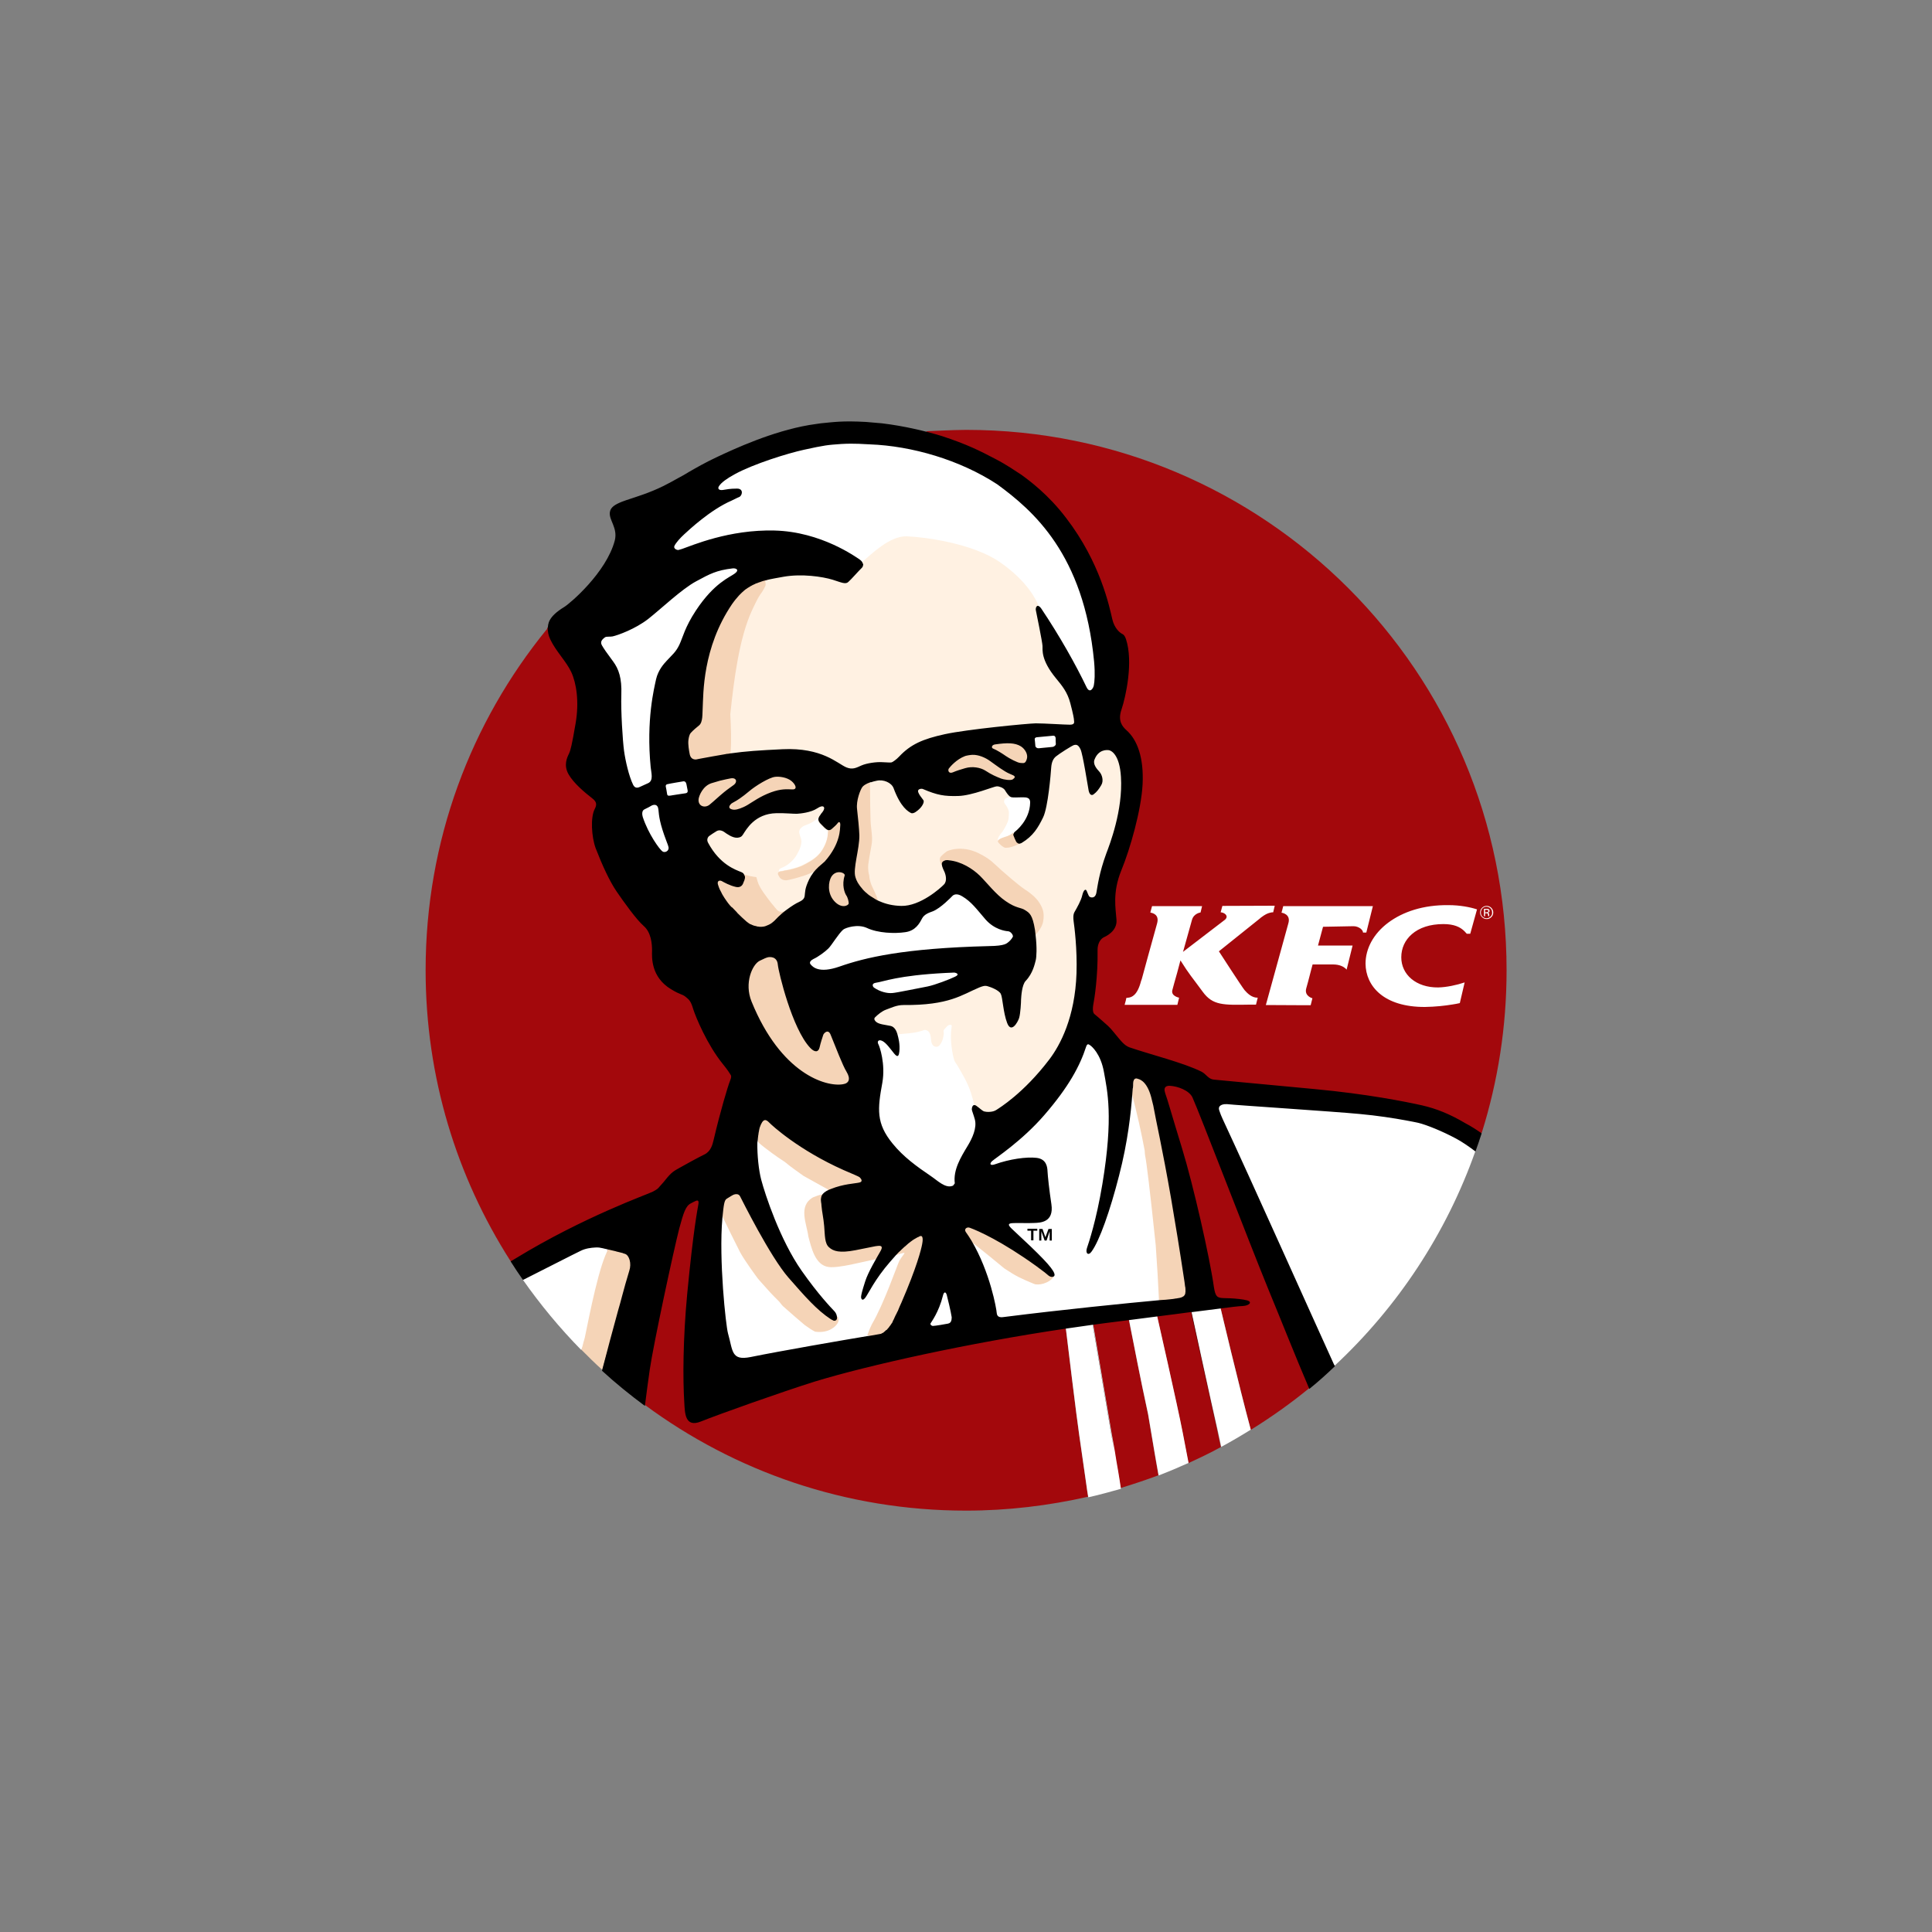 <?xml version="1.0" encoding="UTF-8"?> <svg xmlns="http://www.w3.org/2000/svg" xmlns:xlink="http://www.w3.org/1999/xlink" version="1.1" id="Layer_1" x="0px" y="0px" viewBox="0 0 1000 1000" style="enable-background:new 0 0 1000 1000;" xml:space="preserve"><rect x="0" y="0" width="1000" height="1000" fill="#808080" stroke="none"/> <style type="text/css"> .st0{fill:#A3080C;} .st1{fill:#FFF1E2;} .st2{fill:#FFFFFF;} .st3{fill:#F5D4B7;} </style> <g> <path class="st0" d="M500.1,222.5c-6.7,0-19.8,0.7-20.4,0.7c2.5,0.7-196.3,102.7-196.3,101.6c-0.1,0.3-0.2,0.6-0.3,0.8 c-39.4,48.3-62.8,109.5-62.8,176.6c0,55.4,16.1,106.9,43.8,150.3c0.2-0.1,70.6,68.1,69.7,74.7c46.5,34.4,104,54.7,166.2,54.7 c21.7,0,42.9-2.6,63.2-7.2c-0.4-2.2-0.7-4.4-1-6.6l-3.7-25.8c-1.1-7.1-6.9-55-6.9-55v-0.2l6.1-2.4c0,0,8.1,0.3,7.9,0.3 c0,0,8.2,48.2,9.6,56.6l1.5,8.9c0.6,3.5,1.1,7.1,1.9,10.8c0.5,3,1,6,1.4,8.9c6.6-2,13.2-4.2,19.6-6.6c-1-5.5-2-11.1-2.1-12 l-3.3-19.6c-4.4-20.2-7.1-35.2-9.2-45.2c-0.3-1.5-0.8-4-0.8-4l6.3-2.5l8.3,0.7c0,0,10.6,46.5,13.3,60.6l3,15.7 c5.7-2.6,11.4-5.3,16.8-8.3l-1.7-8c-0.2-0.8-0.4-1.7-0.6-2.8c-3.5-15.7-13-59.5-13-59.5l7.6-3l7.4,1.1h0.1c0,0,9.6,40.3,15.7,63.3 c10.6-6.6,20.8-13.8,30.4-21.7c0,0,88.6-132.6,89.2-132.2c8.3-26.5,12.8-54.7,12.8-83.9C779.9,347.8,654.6,222.5,500.1,222.5 L500.1,222.5z"></path> <path class="st1" d="M570.1,361.8c0,0-35-65.9-49.2-75.8c-14.2-9.9-37.7-16.1-53.9-14c-20.6,2.6-67.7,27.5-70.9,28.4 c0,0.2-17.5,21.9-22.1,44.2c-1,4.9-19.1,84.1-19.1,84.1l34.4,99.4l122.6,58.5l45-48.9c0,0,5.7-48.4,17.8-84.7 c12.1-36.3,8.3-56,8.3-56L570.1,361.8L570.1,361.8z"></path> <path class="st2" d="M718.5,477.6c-7.6,5.7-11.7,13.4-11.7,21.2c0.1,11.5,9.3,22.5,30.8,22.4c5.3-0.1,10.1-0.6,14.3-1.3 c1.2-0.2,2.5-0.4,3.7-0.7l2.5-10.7c-4.2,1.4-9.4,2.5-13.7,2.6c-11.5,0.1-19.1-6.7-19.1-15.6c0-4.7,1.9-8.9,5.5-12 c3.8-3.3,9.3-5.2,16.3-5.2c5.5,0,8.7,1.5,10.9,3.7c0.4,0.4,0.8,0.9,1.2,1.3h1.8l3.5-12.6c-3.6-1.2-9-2.2-14.6-2.2 C736.6,468.3,726,472,718.5,477.6L718.5,477.6z M733.8,575.2c-35.7-10.8-108.9-8.3-108.9-8.3l59.8,141.1c0,0,5.6-2.8,6.2-1.2 c32.5-30.3,57.7-68.3,72.8-111.1C762.7,594.7,769.5,586,733.8,575.2L733.8,575.2z M545.1,380.7c-2.1,0.2-7.9,0.8-8.5,0.8 c-1.1,0.2-1.1,0.8-1,1.3c0.1,0.5,0.2,2.4,0.3,3.2c0.1,0.8,0.9,1.3,1.8,1.2c0.9-0.1,6.4-0.6,7.2-0.7c0.8-0.1,1.6-0.8,1.6-1.5 c0-0.7,0-2.4,0-3.1S545.9,380.6,545.1,380.7L545.1,380.7z M420,425.8c-2,1.1-3.4,1.3-4.3,1.9s-2.3,1.6-2,3.4c0.4,1.9,0.9,2.5,1.1,4 c0.2,1.5-0.5,4-2.2,7c-1.6,3-4.3,5.1-5.8,6c-1.5,0.9-2.4,1.1-3.2,1.6c-0.2,0.1-0.3,0.6-0.6,1.5l0,0c0.1-0.1,0.2-0.2,0.4-0.2 c0.3-0.1,1-0.2,1.6-0.3c0.6-0.1,1-0.2,1.2-0.3c0.2,0,1.6-0.2,1.8-0.3c0.2-0.1,4.3-0.9,6.8-2.1c2.5-1.2,6.9-3.3,9.4-6.4 c1.9-2.2,4.1-6.3,4.3-10.3c0.1-0.8,0.1-1.3,0.1-1.3l0,0c0.1,0,0.1,0,0.1,0c-0.4,0-0.8-0.2-1.1-0.4c-0.7-0.5-1.2-0.9-3.3-3.1 c-1.3-1.4-1.2-2.5-0.5-3.7l-0.1,0.1C423.2,423.6,422,424.7,420,425.8L420,425.8z M522.8,412.6c0,0-1.1,0.1-1.5,0.3 c-0.3,0.1-0.9,0.3-1.3,0.9c-0.4,0.6-0.5,1.5,0.3,2.5c0.8,1,2,2.9,1.9,4.6c-0.1,0.7,0.1,3-0.7,4.7c-0.8,1.9-1.9,3.8-2.5,4.7 c-0.4,0.5-2.2,2.5-2.5,3.9c-0.1,0.3,0,0.6,0.1,1l0,0c0,0,0,0,0,0.1c0.1-0.1,0.1-0.2,0.2-0.3c0.4-0.5,1.3-1,3-1.5 c2.1-0.7,3.6-1.5,4.8-2.4c-0.2,0.2-0.2,0.3-0.3,0.6c0.1-0.3,0.3-0.6,0.5-0.8c0.6-0.6,8.9-6.1,9.2-15.1c0.1-3.4-4.3-3.8-6.1-3.9 C526.5,411.7,523.9,412.9,522.8,412.6C522.9,412.6,522.9,412.6,522.8,412.6C522.8,412.6,522.8,412.6,522.8,412.6 C522.9,412.6,522.8,412.6,522.8,412.6L522.8,412.6z M434.5,474.7c0,0,32.9,10.2,48.7-8.1c15.7-18.3,43,9.7,44.7,18 c1.7,8.3-40.9,31.2-53.8,31.7c-12.9,0.4-64-6.4-64-11.6C410.1,499.4,434.5,474.7,434.5,474.7L434.5,474.7z M569.7,343.7 c-5.2-55.6-30.8-83.5-49.2-96.9c-19.3-12.8-65.2-23.9-86.9-22.9c-25.6,1.2-84.6,29.1-86.9,31.1c-2.2,2-41.8,68.2-36.9,80 c4.9,11.8,11.9,67.7,14.1,72.2c0.7,1.3,12,37.7,19.4,36.4c7.5-1.3,14.5-34.5,14.2-37.1c-1-7.3-14.3-40.3-13.2-45 c1.1-4.7,36.5-60.2,39.1-62.2c1.8-1.3,62.7-8.9,63.1-8.4c0,0,0-0.1-0.1-0.1l0,0c4.3-3.7,14.1-13.5,22.9-13.2 c8.8,0.3,34,3.5,48.3,13.4c14.3,9.9,18.7,19.6,19.9,22.3c0,0,0,0-0.1,0c0.5,0.1,20.3,45.1,26.1,45.3 C567.5,358.8,570.4,350.4,569.7,343.7L569.7,343.7z M314.9,646.5c1.1,0.2,2.2,0.5,3.4,0.8c-2.5-0.6-5.3-1.2-6.9-1.6 c-0.8-0.2-2-0.3-3.4-0.3c-2.4,0.1-5.3,0.5-7.6,1.7c-3,1.5-22,11.1-29.9,15.1c9.1,13,19.3,25.3,30.4,36.6 c0.7-2.9,13.2-15.9,14.9-23.5C318.2,664.7,312.2,650.9,314.9,646.5L314.9,646.5z M631.7,676.8l-15,1.9c0,0,10.8,49.8,13.7,62.2 l1.7,8c5.2-2.8,10.3-5.8,15.3-8.9C641.2,717.2,631.7,676.8,631.7,676.8L631.7,676.8L631.7,676.8z M612.2,741.6 c-2.7-14-13.3-60.6-13.3-60.6s14.1-3.7,17.4-11.8c3.3-8.1-4.2-20.5-4.6-25.5c-1.5-14.7-7.3-74.6-16.7-87 c-5.5-7.2-30.7-21.5-32.7-21.4c-9,0.4-27.2,39.9-42.4,43.5c-10.1,2.4-17.3-7.4-15.6-6.7c-0.1,0-0.1-0.1-0.1-0.1s0-1.1-1.7-6.5 s-5.2-10.9-5.9-12.2c-0.6-1.3-2.6-4-2.6-4.3c-0.1-0.3-0.7-2.1-1.2-5.3c-1-6.2-0.5-10.5-0.4-10.8c0-0.4,0.2-1.5,0.2-1.7 c0.1-0.2-0.1-0.7-0.3-0.7c-0.3-0.1-1.1-0.2-2,0.6c-1.7,1.8-1.9,2.1-1.9,2.4c-0.1,0.3,0.1,0.8,0.1,1.5c-0.2,2-0.6,3.5-1.4,4.9 c-0.9,1.5-1.5,2-2.7,1.9c-1.2-0.1-2.3-1.1-2.5-3.7s-0.7-3.5-1.2-4.1s-1.7-1-2.1-0.9c-0.4,0-0.7,0.3-3.5,1c-2.7,0.7-7,0.9-7.6,1 c-0.7,0.1-3,0.3-3,0.3c0.5,1.9-9.9-1-11.7,0.4c-3.6,2.9-5.3,21.5-7,31.1c0,0,0,0,0,0.1l-58.7,6l-20.5,47.8c0,0,6.2,94.6,6.2,96 c0,1.5,129.9-28.2,129.9-28.2l49-1.1c0,0,0,0.1,0,0.1c0.3,2.8,5.8,47.9,6.9,55l3.7,25.8c0.3,2.2,0.6,4.4,1,6.6 c5.7-1.3,11.3-2.8,16.9-4.4c-0.4-2.9-0.9-5.8-1.4-8.9c-0.7-3.7-1.2-7.2-1.8-10.8l-1.6-8.9c-1.4-8.4-9.6-56.6-9.6-56.6l8.6-5.5 l9.9,3c0.3,1.2,0.5,2.5,0.8,4c2,10,4.8,25,9.2,45.2l3.3,19.6c0.1,0.8,1.1,6.5,2.1,12c5.2-2,10.4-4.2,15.5-6.5L612.2,741.6 L612.2,741.6z M771.5,474.4c-0.6,0.6-1.3,0.9-2.1,0.9c-0.8,0-1.5-0.3-2.1-0.9c-0.6-0.6-0.8-1.3-0.8-2.1c0-0.8,0.3-1.5,0.8-2.1 c0.6-0.6,1.2-0.9,2.1-0.9c0.8,0,1.5,0.3,2.1,0.9c0.6,0.6,0.8,1.3,0.8,2.1C772.4,473.1,772.1,473.8,771.5,474.4L771.5,474.4z M769.9,472.1c-0.1,0.1-0.3,0.1-0.6,0.1h-0.6v-1.3h0.6c0.4,0,0.6,0.1,0.8,0.1c0.2,0.1,0.2,0.3,0.2,0.6 C770.4,471.8,770.2,472,769.9,472.1L769.9,472.1z M771,471.5c0-0.4-0.2-0.8-0.6-1c-0.2-0.1-0.6-0.1-1-0.1h-1.3v3.8h0.6v-1.5h0.5 c0.3,0,0.6,0.1,0.7,0.1c0.2,0.2,0.3,0.4,0.3,0.8v0.3l0.1,0.1v0.1c0,0,0,0,0,0.1h0.6v-0.1c-0.1,0-0.1-0.1-0.1-0.2v-0.3v-0.3 c0-0.2-0.1-0.4-0.2-0.6c-0.1-0.2-0.3-0.3-0.6-0.3c0.2-0.1,0.4-0.1,0.6-0.2C770.9,472,771,471.8,771,471.5L771,471.5z M771.9,469.9 c-0.7-0.7-1.5-1-2.4-1c-1,0-1.7,0.3-2.4,1c-0.7,0.7-1,1.5-1,2.4c0,1,0.3,1.7,1,2.4c0.7,0.7,1.5,1,2.4,1c1,0,1.7-0.3,2.4-1 c0.7-0.7,1-1.5,1-2.4C772.9,471.3,772.5,470.5,771.9,469.9L771.9,469.9z M644.2,512.5c-1.3-1.5-13.3-20.1-13.3-20.1l21.1-16.9 l0.7-0.6c1-0.8,1.9-1.3,2.6-1.7c2.2-1.1,3.7-1,3.7-1l0.8-3.4l-27.1,0.1l-0.7,2.6l-0.2,0.7c1.9,0.1,4.4,1.8,2.3,3.8 c-0.3,0.2-21.8,16.7-21.8,16.7l0.2-0.6L617,476c1-3.3,4.4-3.7,4.4-3.7l0.8-3.3h-25.9l-0.7,2.6l-0.2,0.7c1.2,0.3,4.8,1,3.5,5.7 c-8.7,31.2-7.6,28.1-8.3,29.8c-1.9,7.4-4.8,8.4-6.6,8.6c-0.4,0.1-0.7,0.1-1,0.1l-0.3,1.4l-0.6,2.2H606h3.4l0.9-3.7 c0,0-4.3-0.8-3.5-3.9c0.4-1.6,1.5-5.5,2.5-9c0.9-3.4,1.7-6.4,1.7-6.4c4.7,7.5,5.8,8.4,11.5,16.2c5.2,7.2,10.8,6.9,24.2,6.7 c1.1,0,2.2,0,3.4,0l0.9-3.6C647.9,516.5,645.5,514,644.2,512.5L644.2,512.5z M700.6,479.4c1.5,0,2.8,0.6,3.7,1.3 c0.7,0.6,1.2,1.3,1.2,2h1.7l3.4-13.7h-46.4l-0.7,2.7l-0.2,0.7c0,0,5.1,0.6,3.5,5.7l-11.6,42.1l19.7,0.1h3.5l0.9-3.6 c0,0-4.3-1.1-3.2-5.1c0.1-0.2,1.7-6.2,2.6-9.8c0.4-1.6,0.7-2.6,0.7-2.6h10.6c1.7,0,3.1,0.3,4.1,0.7c2.1,0.8,2.9,2,2.9,2l3.1-12.5 h-17.9l1.9-7.1l0.7-2.6L700.6,479.4L700.6,479.4z"></path> <path class="st3" d="M329.4,652c1.9-6.9-13.4-5.3-14.4-5.6c-4.7,7.6-9.8,33.7-12.3,45.9c-0.4,1.3-1,3.6-1.7,6.4 c3.5,3.5,7,7,10.7,10.3C314.3,698.9,328.9,653.9,329.4,652L329.4,652z M514.8,383.3c-10.8,1.6-26.6,10.5-25.9,16.9 c0.4,4,23,4.6,33.2,5.3c10.2,0.7,11.9-9,11.3-14.4C532.9,385.8,526.2,381.6,514.8,383.3L514.8,383.3z M588.7,556.9 c-5.4-0.6-2.9,8.1-2.9,9l0,0c2.7,10.2,5,20.5,6.7,29.7c0,0.9,0.1,1.7,0.2,2.4c0.8,4,2.4,17.1,5.5,46.5c0.7,9.8,1.3,20.1,1.7,28.7 c0.3,0,18.4,1,18.4,1s-0.7-25.3-6.4-57.1C606.3,585.4,597.9,557.9,588.7,556.9L588.7,556.9z M539.9,477.1c0.8-4.5-0.1-6.7-1.6-9.3 c-1.5-2.6-4.2-5.1-7.8-7.4c-3.5-2.3-11.4-9.3-12.1-9.9c-0.7-0.6-4.4-4.1-5.3-4.8c-0.9-0.7-2.6-2.1-6.4-4c-9.2-4.6-16.5-1.2-16.7-1 c-0.3,0.2-1.6,1.2-2.9,2.5c-1.3,1.2-0.3,3.5,0.2,4.4c0,0,48.5,35.6,48.6,36.4h0.1C535.8,483.9,539.2,480.8,539.9,477.1L539.9,477.1 z M519.8,433.3c-1.6,0.5-2.5,1-3,1.5c-0.1,0.1-0.1,0.2-0.2,0.3c-0.1,0.1-0.1,0.2-0.1,0.3v0.2c0,0.1,0.1,0.2,0.1,0.2 c0.1,0.1,0.1,0.2,0.2,0.3c0.1,0.1,0.1,0.1,0.1,0.2c0.1,0.1,0.2,0.2,0.3,0.3c0.1,0.1,0.1,0.1,0.2,0.2c0.1,0.1,0.3,0.2,0.4,0.4 c0.1,0.1,0.1,0.1,0.1,0.1c0.2,0.2,0.3,0.3,0.5,0.4c0.1,0,0.1,0.1,0.1,0.1c0.2,0.2,0.4,0.3,0.6,0.4l0,0c0.2,0.2,0.4,0.3,0.7,0.4 c0.2,0.2,0.6,0.2,1,0.2c0.4,0,0.8-0.1,1.4-0.1c1.7-0.3,3.9-1.2,5.7-2.1c0,0,0,0-0.1,0c-0.1,0.1-3.5-5.5-3.4-5.7 C523.5,431.9,522,432.7,519.8,433.3L519.8,433.3z M454.7,466.6c0.1,0.1,0.2,0.1,0.4,0.2c0,0-0.1,0-0.1-0.1c-0.7-0.7-0.7-0.9-1-1.9 c-0.3-1-0.9-2.2-1.2-3s-1.6-3.1-2.1-4.7c-0.5-1.6-0.7-2.5-0.8-4c-0.4-1.2-0.7-3.5-0.5-5.6c0.2-1.9,0.6-4,1.7-10.1 c0.8-4-0.4-8.6-0.5-12.8c-0.1-3.3-0.3-11.4-0.3-19.4l0,0c-0.6,0.2-72.8-15.3-72.3-15.4h0.1c0.6-6,0.2-14-0.1-20.1 c1.9-18.3,4.7-39.6,11.2-53.7c5-10.8,4.3-7.3,6.8-12.4c0.1-0.3,0.3-0.6,0.3-1c0-0.3-0.2-1.7-0.2-2.1l0,0 c-0.2,0.1-17.8-4.9-39.7,45.4c-9.2,21.1,3,73.7,3,73.7l19.1,6.4l12.4-6.7l29.4-6l12,5.8l-3.7,11.2l0,0c0,0,0,0.5-0.1,1.3 c-0.2,4-2.4,8.1-4.3,10.3c-2.5,3-6.9,5.2-9.4,6.4c-2.5,1.1-6.6,2-6.8,2c-0.2,0.1-1.6,0.2-1.8,0.3c-0.2,0-0.6,0.2-1.2,0.3 s-1.2,0.1-1.6,0.3c-0.2,0.1-0.3,0.2-0.4,0.2c-0.2,0.2-0.3,0.3-0.3,0.5v0.1c-0.1,0.2-0.1,0.3,0,0.5c0.1,0.6,0.8,1.4,0.8,1.6 c0.3,0.5,1.9,2,4.4,1.4c3.4-0.7,5.5-1.4,7.8-2.1s5.2-2,5.7-2.4c0.4-0.4,1.7-1.3,1.9-1.5l0,0c0.3-0.2,0.5-0.4,0.7-0.7 c0.1-0.1,0.2-0.2,0.3-0.3l0.1-0.1c0.4,4.7-5.3,18.9-5.3,18.9s-13.2,4.7-12.4,4.1l0,0c-1.1,0.5-2.6,1.1-4.3-0.2c0,0-1.6-1.8-3.5-4.2 c-1.1-1.5-2.4-3.1-3.5-4.7c-0.8-1.1-1.4-2.1-1.8-2.8c-0.8-1.4-1.2-2.3-1.3-2.9c0-0.1-0.1-0.1-0.1-0.1c-0.3-1-0.7-2.5-0.7-2.5 c-2.4-0.3-4.9-0.8-7.2-1.7c0,0,0,0.1,0.1,0.1c0.2,0.2-16.4,3.8-16.4,3.8l17.1,69.9c0,0,32,50.3,52,40.6c3-1.5,8.2-11.6,6.1-15.1 c-2.2-3.5-36.1-59.8-36.1-59.8S454.3,466.4,454.7,466.6L454.7,466.6z M519.8,656.5c6.3,4.2,8.4,5.1,15.3,8c2.2,1,7.9-0.1,10.4-3.8 c-0.1,0-0.1,0.1-0.1,0.1c0,0,0,0-0.1,0c-0.2,0.1-34.1-26.6-38.6-28.2c-1.6-0.6-10.2,2.6-9.2,4.2c1,1.5,5.2,5.8,5.3,6 C508.8,647.4,516.3,653.6,519.8,656.5L519.8,656.5z M447.6,607.3l-56.8-32.5c0,0,1.6,16.1,1.6,16.4l0,0c4.2,3.7,10.6,8.1,11.7,8.8 c0.4,0.2,3,2,3.6,2.6c0.7,0.7,7.7,5.7,8.3,6.1c0.5,0.3,8.1,4.5,12.6,7c0.2-0.1-3.2,2.6-3.1,2.6c-1.6,0.1-2.8,0.8-4.6,1.4 c-8,4.5-3.3,13.8-2.5,20.3c1.5,5.5,3.4,14.9,10.5,15.8c5.4,0.7,17.8-2.8,24.3-4c0.9-1.6,10.4-2.2,10.3-2.1c1.7-0.5,3.9-1.3,4.6-1.2 c0.4,0.1-1.5,2.1-2.6,4.1c-1.1,2.1-7.9,22.1-14.2,32.8c-2.1,4.4-1.1,2.6-2.4,5.7l0,0l12.8,2.9l20.7-52.5L447.6,607.3L447.6,607.3z M383.1,648.2c2.2,4.1,8.5,12.7,8.9,13.2c0.3,0.5,1.7,2,3.3,3.8c1.6,1.8,3,3.4,3.4,3.8c0.4,0.4,3.4,3.6,4.2,4.3 c0.8,0.7,1.7,2.2,2.4,2.8c2.2,2,10.5,9.2,11.3,9.8s4.7,3.3,5.5,3.4c7.1,0.9,10.6-3,11.3-4.2c0.7-1.1,0.8-1.6,0.4-3.3 c0,0.1-27.4-20.5-45.5-60c-0.7-1.5-7-9.2-12.8-4.6c-4.7,3.8-1.3,12.9-1.3,12.9v0.1C375.9,633.8,381.3,644.7,383.1,648.2 L383.1,648.2z"></path> <path d="M606.2,620.6c2,11.6,4.3,25.7,6.9,42.9c0.1,0.9,0.2,1.7,0.3,2.4c0,0.1,0.1,0.2,0.1,0.3c0.1,0.7,0.1,1.3,0.1,1.8 c0,0.1,0,0.1,0,0.1c0,0.2,0,0.5,0,0.7c-0.1,0.2-0.1,0.3-0.1,0.5c0,0.1,0,0.1,0,0.2c-0.1,0.3-0.2,0.7-0.4,0.9c0,0.1-0.1,0.1-0.1,0.1 c-0.1,0.2-0.3,0.4-0.5,0.5c-0.1,0.1-0.1,0.1-0.2,0.1c-0.2,0.2-0.5,0.3-0.8,0.4c-0.1,0.1-0.2,0.1-0.3,0.1c-0.2,0.1-0.5,0.2-0.8,0.2 c-0.2,0.1-0.4,0.1-0.6,0.1c-0.4,0.1-0.8,0.2-1.2,0.2c-0.8,0.2-2,0.3-2.9,0.4c-1.5,0.2-3.1,0.3-4.9,0.4c-17.6,1.6-52.1,5.1-79.7,8.6 c-0.5,0.1-1.1,0.1-1.6,0.2c-2.1,0.3-3.4-0.1-3.6-2.1c-0.1-2-3.4-21.1-13.1-37.5c-0.9-1.5-1.9-3-2.9-4.4c-1.1-1.6,0.6-2.8,2.1-2.2 c4.4,1.6,16.7,7.1,34.2,19.7c4.4,3.2,5.6,4.2,6.6,5.1c0.1,0.1,0.3,0.2,0.5,0.3c0.1,0.1,0.2,0.1,0.2,0.1c0.1,0.1,0.3,0.1,0.4,0.1 c0.1,0,0.2,0.1,0.2,0.1c0.2,0,0.3,0,0.5,0h0.2c0.2-0.1,0.4-0.1,0.6-0.2c0.4-0.3,0.6-0.7,0.3-1.6c-1.1-3.1-6.9-9.1-21.9-23 c-2.1-2-2.2-2.8,0.1-3c2.2-0.2,8.2,0.1,11.4-0.1c3.2-0.1,10.3-0.3,8.9-9.7c-1.1-7.2-1.9-14.7-2-17c-0.1-2.2-0.5-6.4-5.7-7 c-5.2-0.6-13.9,0.6-21.7,3.4c-2.1,0.7-2.9-0.2-1.3-1.7c1.6-1.5,15.3-10.3,27-23.8c12.8-14.8,18.5-25.6,21.7-35.5 c0.6-1.7,1.3-1.2,2-0.7c0.7,0.4,5.5,4.3,7.2,13.9c1.7,9.6,5,22.9-0.8,57.9c-3.2,19.2-7.1,30.5-8,33.2s0.7,4.2,2.4,1.8 c4.1-5.6,9.6-21.2,14.2-39.2c4.6-17.7,6.2-32.9,6.9-42.7l0,0c0.1-0.9,0.1-1.7,0.2-2.5l0.1-0.3c0.1-0.8,0.1-1.5,0.1-2.2 c0-0.4,0.1-0.7,0.1-1.1c0-0.1,0.1-0.2,0.1-0.2c0.1-0.1,0.1-0.3,0.1-0.4c0,0,0,0,0-0.1c0.1-0.2,0.2-0.3,0.3-0.4 c0.1-0.1,0.1-0.1,0.1-0.1c0.1-0.1,0.2-0.1,0.2-0.2c0.1-0.1,0.1-0.1,0.2-0.1c0.1,0,0.1,0,0.1,0c0.1,0,0.2-0.1,0.3-0.1 c0.1,0,0.1,0,0.1,0h0.1c0.1,0,0.1,0,0.1,0c0.3,0.1,0.7,0.2,1,0.3c0.9,0.3,4.9,1.5,7,11.2c0.1,0.4,0.2,0.8,0.3,1.2 c0,0.1,0.1,0.3,0.1,0.4c0.1,0.4,0.2,0.8,0.3,1.2v0.1C598.4,580.5,601.5,593.6,606.2,620.6L606.2,620.6z M541.1,640.4l-1.5-4.3h-1.7 v6h1.1v-4.8l1.7,4.8h1l1.6-4.8v4.8h1.1v-6h-1.7L541.1,640.4L541.1,640.4z M531.7,637h2v5h1.2v-5h2v-1h-5.1V637L531.7,637z M493,613.8c-3.7,1.4-7.8-2.8-11.1-5c-7.5-5.1-14.3-10-19.9-16.9c-8.6-10.5-7.8-17.9-5.3-31.5c1.7-9.7-1.4-18.8-2.1-20 c-0.7-1.3,0.1-2.6,2.1-1.6c2,1,4,3.9,6.1,6.5s2.5,0.7,2.7-1c0.4-4-0.5-7.2-1-9l0,0c0-0.1-0.1-0.2-0.1-0.3c-0.3-1.1-1.3-3.6-3.5-4 c-2.9-0.6-5.8-0.8-7.3-2c-0.7-0.5-1.5-1.6-0.7-2.4c1.5-1.5,3.7-3.3,5.7-4c2.8-1,5.5-2.4,9-2.4c23.8,0.2,30.2-5.3,39.3-9.1 c1.8-0.7,2.9-1.1,4.4-0.6c1.5,0.4,5.7,2,6.7,3.9s1.2,9.6,3.3,15.1s5.4-0.2,6.2-2.6c0.7-2.4,1-8.1,1-9.6c0.1-1.5,0.4-7.5,2.4-9.6 c3.8-4,4.7-8.9,5.2-10.7c0.4-1.7,0.7-6.4-0.1-13.1c-0.1-0.8-0.2-1.7-0.3-2.6c-1.3-8-2.9-8.8-5.1-10.2c-2.2-1.5-4.5-0.8-10.1-4.7 c-5-3.4-9.6-9.4-13.3-13.1c-3.8-3.7-9.7-7.4-16-8c-0.4-0.1-0.7-0.1-1.1-0.1h-0.1c-0.3,0-0.6,0.1-0.8,0.1c-0.1,0-0.1,0.1-0.1,0.1 c-0.2,0.1-0.4,0.1-0.6,0.2c-0.1,0.1-0.1,0.1-0.1,0.1c-0.1,0.1-0.2,0.1-0.3,0.2c-0.1,0.1-0.1,0.1-0.1,0.1c-0.1,0.1-0.2,0.2-0.2,0.2 c-0.1,0.1-0.1,0.1-0.1,0.2c0,0.1-0.1,0.1-0.1,0.2c-0.1,0.1-0.1,0.2-0.1,0.3c0,0.1,0,0.1,0,0.1c0,0.2,0,0.3,0,0.4l0,0 c0.1,1.6,1.2,3.4,1.5,4.2c0.4,1.1,1.4,4.3-0.4,6.2s-12.3,11.3-22.1,11.1c-4.4-0.1-8.1-1-11.2-2.4l0.1,0.1c-0.1-0.1-0.2-0.1-0.4-0.2 c-0.7-0.3-1.5-0.7-2.1-1.1c-0.1-0.1-0.2-0.1-0.3-0.2c-0.7-0.4-1.5-0.9-2.1-1.3c-0.2-0.2-0.4-0.3-0.6-0.4c-0.5-0.4-1-0.8-1.4-1.2 c-0.1-0.1-0.3-0.2-0.4-0.3c-0.6-0.5-1-1-1.5-1.5c-0.1-0.1-0.2-0.3-0.3-0.4c-0.3-0.4-0.7-0.8-1-1.2c-0.1-0.1-0.2-0.2-0.3-0.4 c-0.3-0.5-0.7-1-1-1.5c-0.1-0.1-0.1-0.1-0.1-0.2c-0.2-0.4-0.4-0.8-0.6-1.2c-0.1-0.1-0.1-0.2-0.1-0.3c-0.2-0.4-0.3-0.8-0.4-1.1 c-1.5-4.3,2.1-14.5,2-21.8c-0.1-3.2-0.7-9.3-1.2-13.6c-0.5-4.3,1.7-10,2.8-11.4c0.2-0.3,0.6-0.6,1-0.9c0.1-0.1,0.2-0.1,0.3-0.2 c0.4-0.2,0.8-0.5,1.3-0.7c0.1-0.1,0.1-0.1,0.2-0.1c0.5-0.2,1-0.4,1.6-0.6v0.1c0.9-0.3,1.9-0.6,3-0.8c3.5-0.8,7.6,1,8.7,3.8 c3.7,10.1,7.7,12.2,9,12.9c1.4,0.7,3.5-1.3,4.4-2.1c0.8-0.7,2.9-3.4,2-4.6c-1.4-1.8-2.2-2.9-2.6-4c-0.7-1.9,1.8-2,2.4-1.7 c7.5,3.2,11.1,3.8,18.3,3.6c7.2-0.2,18.5-5,19.9-5c1.1-0.1,3.4,0.7,4.2,1.9c0.1,0.2,0.3,0.5,0.5,0.8c0.7,1.1,1.7,2.5,2.6,2.8 c0.1,0,0.1,0,0.1,0.1c1.1,0.3,3.7,0.1,5,0.1c1.9,0.1,5-0.6,4.9,2.8c-0.2,9-7.3,14.6-8,15.1c-0.2,0.2-0.4,0.5-0.5,0.8 c-0.1,0.1-0.1,0.2-0.1,0.2c-0.1,0.2-0.1,0.3-0.1,0.5s0,0.3,0.1,0.4c0.2,0.6,1,2.5,1.3,3c0.1,0.2,0.3,0.4,0.4,0.6 c0.1,0.1,0.1,0.1,0.2,0.1c0.1,0.1,0.3,0.2,0.4,0.3c0.1,0.1,0.2,0.1,0.3,0.1c0.2,0.1,0.3,0.1,0.5,0.1c0.1,0,0.2-0.1,0.3-0.1 c0.3-0.1,0.5-0.1,0.8-0.3c6-3.6,8.5-7.9,11.1-13.2c2.6-5.3,4-22.9,4.2-25.8c0.2-2.9,1.1-4.7,2.5-5.8c1.4-1.2,8.4-5.7,9.4-5.9 c1-0.2,2.1-0.3,3.3,2.3c1.2,2.6,3.7,18.8,4.2,21.4c0.6,2.6,1.9,2.4,2.6,1.8c1.5-1.1,2.6-2.5,3.9-4.7c1.4-2.3,0.4-5.5-1-7 s-3.4-3.9-2.5-6.2c2-5.3,6.3-5.1,7.5-4.9c1.1,0.2,5.5,2.1,6.2,13.8c1.1,17.3-5.9,35.2-7.6,39.7c-3.7,10.1-4.5,16.9-5.1,20.2 c-0.6,3.3-3,2.6-3.6,2.1c-0.6-0.5-1.3-3-1.7-3.4s-1.3-0.2-2,2.6c-0.6,2.8-2.8,6.6-4,8.7c-0.8,1.3-0.7,3.3-0.5,4.8 c0.4,2.9,1.9,14.2,1.5,27c-0.8,22.8-8.4,37.1-14.1,44.6c-13.4,17.6-25.9,25.1-27.4,26.1c-1.9,1.3-5.2,1.1-6.2,0.8 c-1.1-0.3-2.1-1.5-4.1-2.9c-0.2-0.1-0.3-0.2-0.5-0.3c-1.6-0.7-1.9,1.5-1.9,2.1c0,0.6,1,3,1.6,5.3c1.1,4.3-1.3,9.6-3.8,13.7 c-3.5,5.8-7.5,12.3-6.6,19.3C493.6,613.2,493.6,613.6,493,613.8L493,613.8z M490.7,685.1c-1.3,0.3-6.9,1.2-7.8,1.2 c-0.8,0-1.6-0.8-1.2-1.4c0.3-0.6,4.2-5.6,6.4-14.4c0.3-1.4,1.2-2.4,1.9-0.4c0.4,1.5,2.2,8.9,2.6,11.7 C492.5,682.4,492.8,684.7,490.7,685.1L490.7,685.1z M477.3,644c-0.5,2.7-2.7,11.7-10.8,30.4c-0.6,1.2-1.1,2.5-1.6,3.7 c-0.1,0.3-0.2,0.6-0.4,0.8c-0.2,0.4-0.4,0.9-0.6,1.3c0,0.1-0.1,0.1-0.1,0.1c-0.3,0.7-0.6,1.2-0.9,1.9c0,0,0,0,0,0.1 c-0.1,0.1-0.1,0.2-0.1,0.2c-0.1,0.2-0.2,0.4-0.3,0.6c-0.2,0.3-0.3,0.6-0.4,0.8v0.1c-0.1,0.1-0.1,0.1-0.1,0.2 c-0.1,0.2-0.3,0.6-0.3,0.6c0,0.1-0.1,0.1-0.1,0.1l0,0c-0.1,0.2-0.2,0.3-0.3,0.4c0,0.1-0.1,0.1-0.1,0.2l-0.1,0.1 c-0.1,0.2-0.2,0.4-0.4,0.6c-0.1,0.1-0.1,0.1-0.1,0.1c-0.2,0.2-0.3,0.4-0.4,0.6l-0.1,0.1c-0.1,0.2-0.3,0.3-0.4,0.5 c-0.1,0.1-0.1,0.1-0.1,0.1c-0.2,0.2-0.3,0.3-0.4,0.5c0,0-0.1,0-0.1,0.1c-0.1,0.1-0.2,0.2-0.3,0.2l0,0c-0.1,0.1-0.1,0.1-0.2,0.1 c0,0.1-0.1,0.1-0.1,0.1c-0.2,0.1-0.3,0.3-0.4,0.4c0,0,0,0.1-0.1,0.1c-0.1,0.1-0.3,0.2-0.4,0.3c-0.1,0-0.1,0.1-0.1,0.1l-0.1,0.1 c-0.1,0-0.1,0.1-0.1,0.1c-0.1,0.1-0.2,0.1-0.3,0.2c0,0,0,0-0.1,0c-0.2,0.1-0.3,0.1-0.4,0.2c-0.1,0-0.1,0.1-0.1,0.1 c-0.2,0.1-0.3,0.1-0.5,0.2c-1.7,0.3-3.5,0.6-4.5,0.8c-0.2,0-1.2,0.2-1.3,0.2c-0.4,0.1-0.9,0.1-1.4,0.2l0,0 c-12.1,2-45,7.7-60.2,10.8c-10.1,2-9.1-3.1-11.7-12.3c-1.1-3.9-4.8-38.1-2.9-59.6c0.7-7.1,1-9.2,2.2-10c1.3-0.8,3.3-2.1,3.8-2.2 c0.6-0.2,2.3-0.6,3.1,0.8c0.8,1.5,15.6,31.4,25.2,42.3c8.5,9.7,14.6,16.7,21.8,21.4c0.5,0.3,0.9,0.5,1.2,0.6c0.1,0,0.1,0.1,0.1,0.1 c0.2,0.1,0.3,0.1,0.4,0.1c0.2,0,0.3,0,0.4,0c0.1,0,0.1,0,0.1,0c0.2-0.1,0.4-0.2,0.6-0.3l0.1-0.1c0.1-0.2,0.2-0.4,0.3-0.6 c0-0.1,0-0.1,0-0.1c0.2-1.1-0.3-2.8-1.4-3.9c-1.6-1.7-8.2-8.5-16.9-20.9c-11.2-16-18.9-39.5-20.9-47.1c-1.3-4.9-2.1-12.8-2-18.9 l0,0c0-0.3,0-0.5,0.1-0.8c0-0.2,0-0.4,0.1-0.6c0-0.4,0.1-0.8,0.1-1.2c0.1-0.6,0.1-1.2,0.2-1.7c0.1-0.2,0.1-0.4,0.1-0.7 c0.1-0.4,0.1-0.7,0.2-1.1c0.1-0.2,0.1-0.4,0.1-0.6c0.1-0.4,0.2-0.9,0.3-1.3c1.7-5,3.2-4.4,4.8-2.8c1.6,1.7,15.5,14.4,38.6,24.7 c4.9,2.2,7.8,3.2,8.5,3.9c0.7,0.7,1.7,2.2-0.4,2.6c-2.1,0.5-8.2,0.7-14.6,3.3c-0.4,0.2-0.7,0.3-1,0.4c-2.2,1-3.3,2-3.8,3.1 c-0.1,0.2-0.2,0.4-0.2,0.7c-0.1,0.2-0.1,0.3-0.1,0.5c-0.1,0.2-0.1,0.5-0.1,0.7c0,0.2,0,0.3,0,0.5c0,0.3,0.1,0.6,0.1,1 c0.1,0.6,0.2,1.1,0.2,1.8c0.3,3.5,1,6,1.4,10.6c0.4,4.7,0.2,8.9,2.5,10.9c2.2,2,5.4,3.1,13.7,1.5c7.9-1.5,10.5-2.2,11.4-2.2 c0.9-0.1,3.1-0.4,1.8,2.2c-0.1,0.2-0.3,0.6-0.5,0.9c-1.8,3.2-6.2,10.5-7.7,15.3c-1.7,5.3-2,6.8-2.1,7.8c-0.1,0.9,0.5,2.7,2.1,0.7 c1.6-2,4.8-9.4,13-18.8c1.1-1.2,2.1-2.4,3-3.4c0,0,0,0,0.1-0.1c0.7-0.8,1.4-1.5,2.1-2.1c0.2-0.2,0.3-0.3,0.5-0.5 c0.6-0.6,1.1-1,1.6-1.5c0.1-0.1,0.3-0.2,0.4-0.3c1.2-1.1,2.2-2,3.1-2.6c0.1-0.1,0.2-0.1,0.3-0.2c0.3-0.3,0.7-0.5,1-0.7 c0.1-0.1,0.2-0.1,0.3-0.2c0.3-0.2,0.6-0.3,0.9-0.5c0.1-0.1,0.1-0.1,0.2-0.1c0.1,0,0.1-0.1,0.1-0.1c0.3-0.2,0.6-0.3,0.9-0.4 C477.4,638.8,478,640.4,477.3,644L477.3,644z M376.1,466.4L376.1,466.4C376,466.4,376,466.4,376.1,466.4c-0.8-1.1-1.5-2.2-2.2-3.4 c-0.1-0.2-0.3-0.5-0.4-0.8c-0.7-1.2-1.3-2.5-1.7-3.8c-1-2.5,0.6-2.9,1.7-2.4c1.1,0.6,4.2,2.4,7.5,3.1c2,0.4,3.2-0.6,3.7-2 c0.1-0.2,0.2-0.5,0.3-0.8c0.1-0.1,0.1-0.3,0.2-0.4c0-0.1,0.1-0.2,0.1-0.3c0.1-0.2,0.1-0.3,0.1-0.5c0.1-0.1,0.1-0.2,0.1-0.3 c0.1-0.2,0.1-0.3,0.1-0.5c0-0.1,0-0.2,0-0.3c0-0.2,0-0.3-0.1-0.5c0-0.1,0-0.2-0.1-0.2c-0.1-0.2-0.1-0.3-0.2-0.5 c-0.1-0.1-0.1-0.1-0.1-0.2c-0.1-0.2-0.3-0.4-0.4-0.6c-0.2-0.2-0.6-0.4-1-0.6c-2.9-1.2-11.1-3.8-17.2-15.2c-0.9-1.6-0.1-3,0.6-3.5 c0.6-0.5,2.8-1.9,3.8-2.5c1-0.6,2.4-0.6,3.9,0.4c1.4,1,4.4,3.2,6.9,3c2.2-0.2,2.5-1.2,2.9-1.7c1.6-2.4,6-10.8,17.3-11 c4.7-0.1,9.1,0.4,10.7,0.3c1.6-0.1,7.1-0.6,10.4-2.8c3.2-2.2,4.6-0.6,2.8,1.8c-0.3,0.3-0.5,0.7-0.8,1c-0.1,0.1-0.2,0.2-0.2,0.3 c-0.2,0.3-0.4,0.7-0.7,1c-0.7,1.2-0.8,2.2,0.5,3.7c2.1,2.2,2.6,2.6,3.3,3.1c0.3,0.2,0.7,0.4,1.1,0.4c0.2,0,0.3-0.1,0.6-0.1 c0.1,0,0.2,0,0.2-0.1c0.3-0.1,0.6-0.3,0.9-0.6c1.2-1.1,2-1.7,3-3c0.8-1,1.4,0,1.2,1.6c-0.2,1.2,0.4,8.9-8,18.4 c-0.3,0.3-0.9,0.8-1.7,1.5c-0.2,0.2-0.4,0.3-0.6,0.5c-0.1,0.1-0.2,0.2-0.3,0.3c-0.3,0.2-0.5,0.4-0.8,0.7c-0.2,0.2-0.4,0.4-0.7,0.7 s-0.4,0.4-0.7,0.7c-0.1,0.2-0.3,0.3-0.4,0.5c-0.3,0.3-0.6,0.6-0.8,1c-0.1,0.1-0.2,0.2-0.2,0.3c-0.3,0.4-0.6,0.8-0.9,1.3 c-0.3,0.6-0.7,1.2-1,1.8c-2.4,5-2,6.6-2.3,8.5c-0.2,1.8-1.6,2.5-3.2,3.3c-1,0.4-3.5,1.9-6.3,4l0,0c-0.8,0.6-1.7,1.3-2.5,2 c-0.2,0.2-0.3,0.3-0.4,0.4c-0.8,0.7-1.7,1.5-2.5,2.4c-0.5,0.6-1,1-1.6,1.5c-0.2,0.2-0.3,0.2-0.5,0.4c-0.4,0.3-0.7,0.5-1.1,0.7 c-0.2,0.1-0.4,0.2-0.6,0.3c-0.4,0.2-0.8,0.3-1.2,0.5c-0.2,0.1-0.4,0.2-0.6,0.2c-0.1,0-0.2,0.1-0.3,0.1c-0.2,0.1-0.5,0.1-0.7,0.1 c-0.3,0.1-0.6,0.1-0.9,0.1c-0.3,0-0.7,0-1,0c-0.3-0.1-0.6-0.1-0.9-0.1c-0.3-0.1-0.7-0.2-1.1-0.3c-0.3-0.1-0.6-0.1-0.9-0.2 s-0.7-0.3-1-0.4c-0.3-0.2-0.6-0.3-1-0.4c-0.1,0-0.1-0.1-0.1-0.1c-0.6-0.3-1.1-0.8-1.7-1.2c-1.5-1.3-3.1-2.8-4.7-4.4 c-0.1-0.1-0.1-0.1-0.1-0.1c-0.1-0.1-0.1-0.1-0.1-0.2c-0.8-0.8-1.6-1.7-2.5-2.6C378.7,469.8,376.9,467.6,376.1,466.4L376.1,466.4z M361.6,413.5c0.3-1.9,2.3-6.7,6.6-8.1c0.6-0.2,2.7-0.8,4.4-1.3c2.1-0.5,4.3-1,5.5-1.2c3.1-0.6,3.7,1.8,1.8,3.3 c-1.3,1-3.3,2.3-5.1,3.8c-2.7,2.2-5.3,4.7-7.4,6.4C365,418.5,361.1,417.4,361.6,413.5L361.6,413.5z M410.1,408.6 c-2.8-0.1-5.8-0.4-11,1.5c-5.7,2.1-9.4,4.9-12.1,6.5c-2.8,1.7-5.7,2.5-6.6,2.5c-1,0.1-4.5-0.4-2.1-2.9c0.6-0.7,2.2-1.2,4.6-2.9 c1.7-1.2,2.9-2.1,4.8-3.7c3.4-2.9,10.3-7.1,13.4-7.5c2.2-0.3,6.1,0.2,8.5,2.1C411.9,406.1,412.9,408.7,410.1,408.6L410.1,408.6z M438,463.4c0.8,1.1,1.3,3.2,1.3,4.2c-0.1,1.1-3.7,3-7.5-1.2c-3.8-4.2-3-10.1-1.5-12.6c2.5-4,7.4-2,6.9-0.6 C435.6,458.1,437.2,462.2,438,463.4L438,463.4z M436.3,561.2c-8.8,1.5-32.1-5.4-47.3-42.8c-3.9-9.6,0.4-19.2,4.2-21.1 c2.2-1.1,3.4-1.6,4.2-1.8c0.8-0.2,4.8-0.7,5.2,3.8c0.3,3.6,7.4,33.3,16.8,43.1c2.3,2.4,4.2,2.3,4.8-0.2c0.5-2.3,1.5-5.3,1.9-6.5 c0.2-0.8,2.5-3.4,3.8-0.2c2.8,6.8,6.1,15.7,8.3,19.3C440.3,558.3,439.6,560.7,436.3,561.2L436.3,561.2z M494.4,505.5 c-2.6,1.3-10.4,4.3-14.3,5.1c-3.9,0.7-16.2,3.3-18.3,3.4c-2.6,0.2-6.2-0.6-9.4-2.8c-0.6-0.4-1.5-2.1,0.8-2.5 c4.3-0.6,11.2-3.8,36.2-5.1c2.7-0.1,4-0.2,4.6-0.2C494.7,503.5,497.1,504.2,494.4,505.5L494.4,505.5z M434.5,500.3 c-10.9,3.8-13.9,0-14.9-1.1s0.2-2.2,1.4-2.8c2.6-1.2,6.1-3.8,7.8-5.5c1.7-1.7,5.2-7.6,7.6-9.7c1.2-1,7.5-3.1,12.3-0.9 c5.7,2.7,14.4,3,19.8,2.2c5.4-0.7,7.5-4.7,8.7-7c1.2-2.4,4-3.2,5.6-3.8c4.2-1.7,9.6-7.4,10.2-8c0.6-0.6,2.2-1.5,5,0.2 c4.9,2.9,7.5,6.7,12.1,12c4.6,5.2,10.1,6,11.6,6.1c1.6,0.1,2.6,2,2.6,2.5c0.1,0.5-1.2,2.2-2.2,3c-1,0.7-1.5,2.1-10.3,2.2 C467.5,490.8,447.6,495.7,434.5,500.3L434.5,500.3z M524.2,403.4c-1.1,0.7-4.7,0.1-6-0.4c-2.7-1.1-4.6-1.8-8.3-4.2 c-2.4-1.5-6.6-2.3-10.3-1.2c-2.4,0.7-4.4,1.3-6.5,2.2c-2.1,0.8-2.6-1.1-2-2c0.6-0.8,3.9-4.8,8.5-6.5c1-0.3,2.9-0.6,3.8-0.6 c2.9-0.1,6.5,1.3,9.2,3.3c2.8,2,7.1,5.3,10,6.5C523.8,401.2,526.8,401.6,524.2,403.4L524.2,403.4z M520.6,391.3 c-1.7-1.2-4.7-3.1-6.5-3.8c-1.2-0.4-0.8-2,1-2.2c6.2-0.9,10.2-0.9,13.3,1c2.2,1.4,3.8,4.2,3.1,6.5c-0.8,2.8-1.9,2.1-3.3,2.1 C526.8,394.9,522.3,392.5,520.6,391.3L520.6,391.3z M546.5,385.1c0,0.7-0.8,1.3-1.6,1.5c-0.8,0.1-6.4,0.6-7.2,0.7 c-0.8,0.1-1.7-0.4-1.8-1.2c-0.1-0.8-0.2-2.7-0.3-3.2c-0.1-0.4-0.1-1.1,1-1.3c0.7-0.1,6.4-0.6,8.5-0.8c0.8-0.1,1.3,0.6,1.3,1.3 C546.4,382.7,546.4,384.4,546.5,385.1L546.5,385.1z M357,390.4c-0.4-1.9-0.9-5.1-0.7-7.1c0.1-0.8,0.3-2.8,1.2-3.9 c1.3-1.5,3.1-2.9,4.3-3.9c2.1-1.7,1.7-6.2,1.9-8.8c0.4-7.5-0.2-31.3,15.2-54c0.6-0.8,1.2-1.7,1.8-2.4c0.2-0.2,0.3-0.4,0.6-0.7 c0.4-0.5,0.9-1,1.3-1.5c0.2-0.2,0.4-0.4,0.6-0.6c0.6-0.6,1.1-1.1,1.6-1.5c0.1-0.1,0.2-0.1,0.2-0.2c0.6-0.5,1.2-1,1.9-1.4 c0.2-0.2,0.4-0.3,0.7-0.4c0.4-0.3,0.8-0.6,1.3-0.8c0.2-0.1,0.5-0.3,0.7-0.4c0.4-0.2,1-0.4,1.5-0.7c0.2-0.1,0.3-0.2,0.6-0.2 c0.6-0.3,1.3-0.5,1.9-0.7c0.3-0.1,0.6-0.2,0.8-0.3c0.4-0.1,0.8-0.3,1.3-0.4c0.2-0.1,0.3-0.1,0.4-0.1l0,0c3.1-0.8,6.4-1.3,9.6-1.9 c9.2-1.6,19.9-0.1,25.4,1.6c4.4,1.4,6.6,2.5,8,1.1c1.5-1.3,5.3-5.7,6.9-7.2c0.2-0.2,0.4-0.4,0.5-0.7c0.1-0.1,0.1-0.2,0.1-0.2 c0.1-0.2,0.1-0.3,0.1-0.5c0-0.1,0.1-0.2,0.1-0.3c0-0.2,0-0.3-0.1-0.4c0-0.1,0-0.2-0.1-0.2c-0.1-0.2-0.2-0.4-0.3-0.7 c-0.3-0.6-0.9-1.1-1.6-1.6c-1.8-1.1-19.7-14.2-43.8-14.8c-23.6-0.6-42.8,7.8-47.8,9.5c-1,0.3-1.6,0.5-2.1,0.6 c-0.6,0-2.6-0.7-1.9-2.2c0.8-1.6,2.9-4,5.1-6c2.3-2.1,13.4-12.6,24.5-17.4c2-0.9,2.5-1.3,3.8-1.8c1.7-0.6,2.6-4.4-1-4.4 c-3.8,0-5.3,0.4-7.3,0.7c-2,0.3-3.1-0.6-1.9-2.2c1.2-1.7,3.7-3.6,8.1-6c9.7-5.3,27.4-10.8,35.7-12.6c10.9-2.4,12.3-2.5,19.4-3 c6.7-0.4,12.2,0.1,14.7,0.2c21.7,0.8,46.6,8,66,20.7c18.4,13.5,44.8,36,50.1,91.7c0.6,6.7,0.2,10.5-0.1,12.1 c-0.2,1.7-2.1,4.7-3.8,1.2c-5.5-11.5-13.9-26.5-23.5-40.8c-0.6-0.8-1.1-1.2-1.6-1.3c-0.2-0.1-0.3,0-0.5,0.1c-0.1,0-0.1,0.1-0.1,0.1 c-0.1,0.1-0.2,0.2-0.3,0.3c-0.1,0.1-0.1,0.2-0.1,0.3c-0.1,0.1-0.1,0.3-0.1,0.4c0,0.1-0.1,0.2-0.1,0.3c0,0.3,0,0.6,0.1,1 c0.2,1,3.3,16.1,3.4,18.2c0.1,2.1-0.9,7.2,6.9,16.7c3.2,3.9,6,7.2,7.5,13c1.5,5.7,1.9,8.1,1.9,8.8s0.7,2.3-2.1,2.3 c-2.8,0-13.2-0.7-17.7-0.7c-4.5,0.1-35.5,3.1-47,5.6s-17.8,5.3-23.7,11.6c-1.4,1.5-3.4,2.9-3.9,3c-0.4,0.1-1.9,0.1-4.9-0.1 c-2.9-0.2-8,0.5-10.7,1.7c-2.7,1.2-4.6,2.3-7.8,1c-4.6-1.9-12.5-10.4-33.1-9.4c-12.4,0.6-18.7,1-27.3,2.2c-0.5,0.1-1,0.2-1.5,0.2 c-0.3,0.1-0.7,0.1-1,0.2c-0.2,0-0.4,0.1-0.6,0.1c-3.5,0.6-7.5,1.3-12.3,2.2c-0.7,0.1-1.3,0.3-2,0.4 C358.7,393.2,357.4,392.4,357,390.4L357,390.4z M354.8,410.6c-0.4,0.1-4.4,0.6-6.6,1c-1.3,0.2-2.8,0.7-2.9-0.6 c-0.2-1.5-0.6-3.4-0.7-3.9c-0.1-0.6,0.2-1.1,0.8-1.2c1.6-0.4,7.8-1.4,8.4-1.5c0.6,0,1.2,0.2,1.5,1.5c0.2,1.2,0.5,2.6,0.6,3.1 C356,409.5,356.1,410.4,354.8,410.6L354.8,410.6z M342.9,440.7c-1.5-1-7.3-9-10.2-17.8c-0.3-1-0.7-3.3,0.9-4c1.3-0.6,3-1.5,3.8-2 c0.9-0.4,3.1-1,3.4,2.2c0.3,3.2,0.6,7,4.2,16.4c0.7,1.7,0.8,2.2,1,2.9C346.5,440.4,344.2,441.6,342.9,440.7L342.9,440.7z M331.2,407.3c-1.3,0.6-2.6,0.7-3.5-1.1c-2.2-4.5-4-12.5-4.7-17.6c-0.7-5.2-1.7-20.6-1.4-29.1c0.3-8.4-1.3-13.2-4.3-17.2 c-3-4-5-6.9-5.7-8.2c-1-1.7-0.3-2.9,1.5-4.2c0.8-0.6,2.6-0.2,4-0.5c2.7-0.6,11.7-3.8,18.5-9.1c6.7-5.3,17.4-15.5,24.7-19.4 c7.2-3.9,10.5-5.7,18.9-6.7c1.5-0.2,3.8,0.6,1.2,2.6s-10.7,4.8-20.2,19.2c-5.8,8.8-6.7,13.8-8.6,17.8c-1.9,3.9-3.7,5.1-6.6,8.3 c-1.4,1.5-4.3,4.7-5.4,9.4c-1,4.7-5.2,21-2.8,45.7c0.3,2.9,1.5,6.7-1.2,8.1C334,406,332.5,406.7,331.2,407.3L331.2,407.3z M735.9,572.1c-8.5-1.9-28.5-5.9-55.5-8.4c-27-2.5-49.1-4.6-52.2-4.9c-2.8-0.3-3.8-2.8-6.3-4.1c-9.2-4.6-26.5-8.9-37.3-12.6 c-2.7-1-4.4-3.3-8.1-7.8c-2.2-2.8-3.8-4-5.7-5.7c-1.2-1.1-3.7-3.2-4.3-3.7c-0.7-0.5-1.1-2.1-0.6-5c0.6-3,2.4-14.6,2.2-28 c-0.1-3.6,1.6-6,3.3-6.8c0.9-0.4,6.9-3.1,6.5-8.9c-0.4-5.9-2.2-14.2,2.5-25.7c4.6-11.2,10.3-31.2,11-44.5c0.7-14-2.8-23.1-8.3-28 c-2.1-1.9-4.7-4.8-2.6-10.8c2.2-6.6,6.2-24.6,2.3-36.4c-0.9-2.6-1.9-2.6-2.5-3s-3.5-2.5-4.6-7.4c-1.5-6.4-6.1-29.1-23.8-52.2 c-9.3-12.3-19.3-19.6-23.3-22.5c-2.8-1.8-7.5-5.1-13.3-8.1c-8.2-4.3-14.7-7.6-27.8-11.9c-1.2-0.4-4-1.2-7.8-2.2h-0.1 c0,0-11.1-3-23.2-4.4c-2.1-0.2-4.9-0.4-8.1-0.7c-12.4-0.7-17,0.1-23.4,0.7c-0.7,0.1-1.4,0.2-2.1,0.3c-1.3,0.2-2.6,0.4-4,0.6 c-19.2,3.3-38.7,12.3-48.2,16.8c-5.3,2.5-10.1,5.2-14.4,7.7c-0.1,0.1-0.3,0.2-0.3,0.2c-1.1,0.7-2.9,1.7-4.6,2.6 c-2.7,1.5-5.2,2.9-7.8,4.2c-7.7,3.8-14.4,5.7-19.4,7.4c-0.9,0.3-1.6,0.6-2.2,0.8c-3.5,1.4-5.8,2.8-6.2,5.2 c-0.8,4.2,4.2,8.2,2.5,14.9c-4.4,16.6-23.2,32.6-26.2,34.4c-8.7,5.3-8.2,9-8.5,10.9c0,1.7,0.3,3.7,1.3,5.8 c2.9,6.2,8.3,11.4,10.9,17c2.6,5.6,4.2,15.3,2.2,26.7c-1.9,11-2.5,13.5-3.4,15.5c-1,2-2.9,6-0.2,10.7s8.5,9.5,12.1,12.3 c1.9,1.5,2.9,2.8,1.5,5.5c-2.4,4.4-1.7,14.7,0.4,20.4c3.4,8.8,7.2,17.1,10.9,22.5c3.7,5.4,10.2,14.5,14,17.8 c3.8,3.3,4.3,9.1,4.3,12.7c-0.1,3.5-0.6,13.7,9.8,20c5.1,3.1,5.6,2.4,7.5,3.9c1.9,1.5,2.8,2.3,4,6.4c1.3,4.1,7.2,18.4,15.3,28.4 c2.4,2.9,3.7,5,4,5.5c0.3,0.5,0.7,1-0.3,3.4s-5.1,16.1-8.4,30.3c-0.6,2.6-1.5,6-4.7,7.6c-3.3,1.6-10.6,5.6-13.2,7.1 c-2.7,1.5-4,2.2-7.1,6.1c-1.3,1.7-2.4,2.7-3.2,3.7c-0.5,0.6-0.7,1-3.3,2.4c-2.2,1.2-35.6,12.9-71.1,34.6c-0.9,0.5-1.7,1-2.5,1.5 c2.1,3.3,4.2,6.5,6.4,9.6c8-4,26.9-13.7,29.9-15.1c2.4-1.2,5.3-1.6,7.6-1.7c1.4-0.1,2.6,0.1,3.4,0.3c1.6,0.4,4.3,1,6.9,1.6 c0.2,0.1,0.4,0.1,0.7,0.2c0.2,0.1,0.3,0.1,0.4,0.1c1.1,0.3,2,0.5,2.8,0.7c0.1,0,0.1,0,0.1,0.1c0.4,0.1,0.7,0.2,1,0.3 c2.2,0.7,3.5,5,2.2,8.8c-0.2,0.7-0.9,3.1-2,6.8c-0.5,1.8-1.1,3.9-1.7,6.2c-0.6,2.3-1.3,4.9-2.1,7.6c-2.6,9.5-5.7,20.9-8.3,31.1 c7.1,6.5,14.5,12.5,22.2,18.2c0.8-6.7,1.8-13.6,2.5-18.7c1.9-13.2,12.4-62,15.3-73.2c2.2-8.1,3.3-11.7,6.1-13 c0.8-0.4,1.8-1,2.4-1.2c0.6-0.3,1.8-0.6,1.4,1.6c-0.4,2.5-2.6,12.9-5.8,46.5c-2.2,23.3-2.3,44-1.5,56.5c0.3,5.3,0.4,12.8,8.5,9.6 c9.4-3.8,41.8-15.3,59-20.7c27.8-8.5,79.8-20,129.9-27.4l14-2c0,0,8.2,48.2,9.6,56.6l1.6,8.8l-1.5-8.8c-1.4-8.4-9.6-56.6-9.6-56.6 c2-0.3,3.9-0.5,5.9-0.8c4.5-0.6,8.7-1.1,12.6-1.6l14.7-1.9c6.9-0.9,12.8-1.6,17.7-2.3c0,0,9.4,43.8,13,59.5c0.2,1,0.4,2,0.6,2.8 l1.7,8l0,0l-1.7-8c-2.9-12.4-13.7-62.2-13.7-62.2l15-1.9c4.4-0.6,10.1-1.3,11.7-1.3c3.5-0.2,5.1-2.1,2.4-2.9c-2-0.6-6.4-1-8.7-1.1 c-0.8,0-2.4-0.1-3.4-0.1c-3.5-0.1-4.4-0.7-5.2-5.8c-2.1-15-10.5-52.2-16.5-71.8c-5.8-18.9-7.2-24.3-8.7-28.5 c-1.2-3.6,1.1-3.8,2.3-3.8c4.2,0.2,10.1,2.4,11.8,6c3.7,8.1,29.2,74.7,39.4,99.6c6.5,15.7,13.9,34.5,21.1,51.3 c4.6-3.7,8.9-7.6,13.2-11.7c-13.2-29-42.6-94.8-58.1-128.1c-0.6-1.2-1.3-3.1-1.7-4.3c-0.1-0.4-0.2-0.7-0.2-1c0-2.1,2.8-2.4,4.2-2.3 c5.5,0.6,55.2,3.8,68.7,5.1c8.9,0.8,17.9,2.2,23.8,3.3c1.4,0.3,2.6,0.5,3.7,0.7c1.3,0.3,2.2,0.4,2.9,0.6c4.4,1.1,12.3,4.3,19.4,8.1 c3,1.6,6.4,3.9,10.1,6.7c1.1-3.1,2.2-6.2,3.2-9.4c-2.6-1.8-5.5-3.7-8.4-5.2C750.4,576.6,743.4,573.8,735.9,572.1L735.9,572.1z"></path> </g> </svg> 